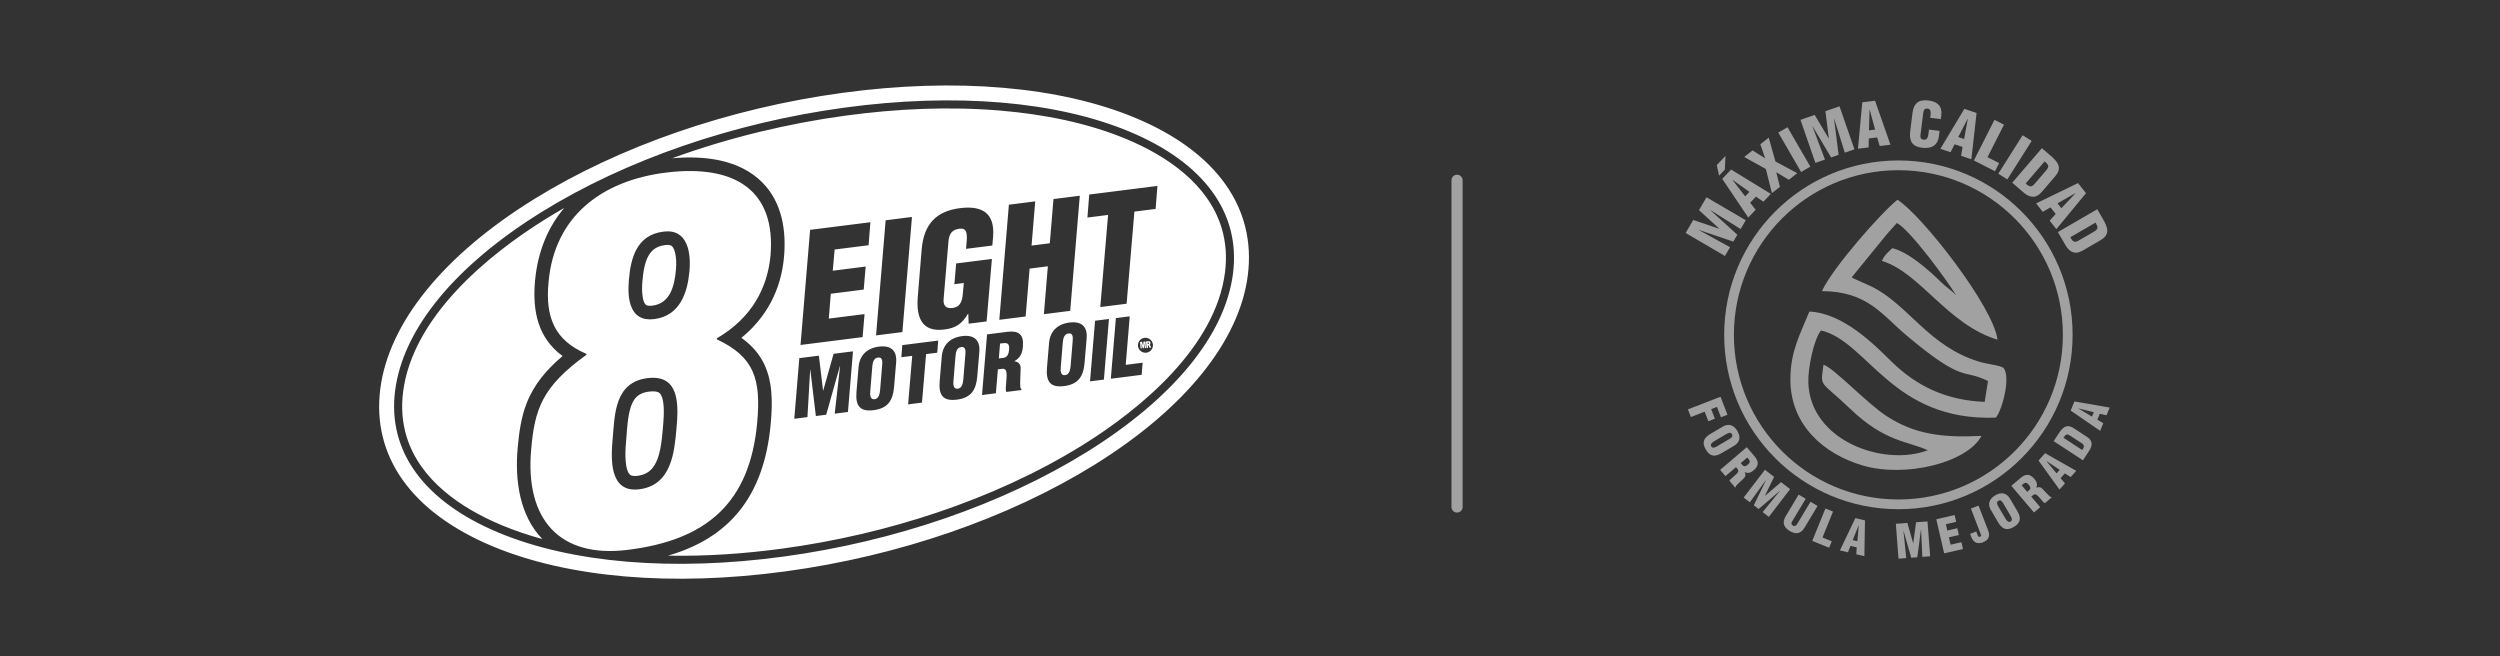 <?xml version="1.0" encoding="UTF-8" standalone="no"?>
<!DOCTYPE svg PUBLIC "-//W3C//DTD SVG 1.1//EN" "http://www.w3.org/Graphics/SVG/1.1/DTD/svg11.dtd">
<svg width="100%" height="100%" viewBox="0 0 1314 345" version="1.1" xmlns="http://www.w3.org/2000/svg" xmlns:xlink="http://www.w3.org/1999/xlink" xml:space="preserve" xmlns:serif="http://www.serif.com/" style="fill-rule:evenodd;clip-rule:evenodd;stroke-linejoin:round;stroke-miterlimit:2;">
    <rect x="0" y="0" width="1314" height="345" fill="#333333" stroke="none"/>
    <g transform="matrix(1,0,0,1,-2360,-2546)">
        <g transform="matrix(3.136,0,0,1.988,0,0)">
            <g transform="matrix(0.458,0,0,0.806,-443.318,-1194.13)">
                <rect x="2609.04" y="3070.71" width="913.318" height="214.447" style="fill:none;"/>
                <g transform="matrix(2.181,0,0,1.241,933.158,1374.15)">
                    <g id="footer-logo.svg" transform="matrix(0.101,0,0,0.159,634.938,1188.35)">
                        <path d="M2217.28,1454.46C2359.99,1365.92 2542.07,1302.99 2730.1,1277.41C2918.95,1251.72 3091.9,1266.75 3217.08,1319.17C3352.53,1375.83 3417.83,1469.5 3403.53,1580.95C3389.6,1689.68 3299.81,1801.99 3148.62,1895.84L3148.61,1895.84C3005.96,1984.33 2823.87,2047.25 2635.91,2072.84C2447,2098.53 2274.07,2083.55 2148.83,2031.16L2148.83,2031.16C2013.37,1974.45 1948.1,1880.82 1962.41,1769.29C1976.33,1660.63 2066.15,1548.28 2217.28,1454.46L2217.28,1454.46ZM2230.35,1475.53C2087.12,1564.44 2000.19,1669.46 1987,1772.44L1987,1772.45C1974.02,1873.6 2035.54,1956.85 2158.4,2008.29C2280.31,2059.28 2448.69,2073.28 2632.56,2048.27C2816.94,2023.17 2995.6,1961.57 3135.54,1874.77C3278.84,1785.82 3365.73,1680.85 3378.94,1577.8C3391.91,1476.71 3330.36,1393.43 3207.51,1342.05L3207.5,1342.05C3085.66,1291.02 2917.26,1276.97 2733.45,1301.98C2548.99,1327.07 2370.34,1388.67 2230.35,1475.53ZM2267.97,1468.71C2241.28,1500.13 2223.99,1540.46 2219.45,1589.9C2214.74,1641.32 2224.93,1685.4 2265.24,1714.92C2239.59,1736.53 2217.85,1761.46 2205.42,1793.56C2196.24,1817.3 2192.84,1842.5 2190.6,1867.7C2185.86,1920.69 2193.38,1979.55 2231.57,2019.15C2208.33,2012.77 2185.54,2005.09 2163.59,1995.91C2096.8,1967.96 2028.28,1921.51 2006.05,1848.83C1998.62,1824.52 1997.09,1799.3 2000.31,1774.15C2016.1,1650.98 2138.85,1548.11 2237.43,1486.92C2247.47,1480.69 2257.65,1474.62 2267.97,1468.71ZM2304.89,1712.81L2304.68,1711.22C2252.5,1689.15 2236.08,1650.75 2241.93,1591.97C2251.41,1483.53 2329.48,1422.66 2439.06,1409.7C2551.18,1396.43 2619.97,1439.12 2610.59,1548.35C2605.58,1600.58 2580.49,1651.15 2521.29,1685.59L2521.5,1687.17C2583.25,1716.18 2595.1,1752.7 2588.53,1825.28C2576.43,1959.04 2504.64,2021.59 2371.28,2037.37C2261.7,2050.33 2202.33,1987.97 2213.08,1869.71C2218.81,1803.68 2230.96,1765.93 2304.89,1712.81ZM2375.31,1589.09C2372.6,1620.08 2376.91,1658.3 2416.84,1653.57C2461.01,1648.34 2472.84,1608.22 2475.96,1573.96C2478.78,1543.77 2473.3,1503.27 2433.38,1508C2387.51,1513.42 2378.23,1553.25 2375.31,1589.09ZM2397.8,1590.98C2399.11,1575.48 2401.67,1554.53 2411.98,1542.27C2418.22,1534.83 2426.54,1531.52 2436.03,1530.4C2439.5,1530 2444.31,1529.83 2447.05,1532.46C2452.13,1537.35 2453.6,1549.75 2453.91,1556.4C2454.14,1561.56 2453.96,1566.74 2453.49,1571.87C2451.13,1597.52 2444.48,1627.57 2414.19,1631.15C2410.97,1631.53 2405.64,1631.83 2403.15,1629.33C2398.03,1624.2 2397.25,1609.56 2397.26,1602.77C2397.27,1598.83 2397.47,1594.9 2397.8,1590.98ZM2392.14,1936.47C2446.5,1930.03 2450.97,1873.83 2454.42,1835.5C2457.86,1797.17 2460.32,1745.25 2406.81,1751.58C2351.59,1758.11 2352,1812.12 2348.56,1850.45C2345.43,1884.71 2342.02,1942.4 2392.14,1936.47ZM2389.48,1914.05C2385.62,1914.51 2379.76,1914.76 2376.76,1911.81C2370.79,1905.93 2369.74,1889.33 2369.6,1881.46C2369.43,1871.78 2370.16,1862.1 2371.03,1852.47C2372.74,1833.56 2373.41,1802.36 2384.81,1786.68C2390.86,1778.37 2399.53,1775.16 2409.45,1773.98C2414.6,1773.38 2423.14,1772.95 2427,1777.17C2433.48,1784.3 2433.58,1803.58 2433.32,1812.66C2433.11,1819.61 2432.56,1826.55 2431.94,1833.48C2430.06,1854.38 2427.99,1886.12 2413.53,1902.33C2407.12,1909.52 2398.95,1912.93 2389.48,1914.05ZM2440.26,2046.77C2541.57,2017.5 2600,1948.93 2611.01,1827.31C2614.19,1792.13 2614.77,1753.69 2596.84,1721.99C2588.18,1706.69 2576.2,1694.58 2562.3,1684.64C2603.68,1650.9 2628.18,1605.09 2633.06,1550.34C2637.01,1506.07 2629.79,1459.81 2597.52,1426.84C2559.05,1387.53 2499.67,1381.44 2447.11,1386.16C2540.98,1351.89 2639.34,1328.32 2735.25,1315.27C2820.28,1303.7 2907.65,1299.67 2993.23,1306.96C3063.81,1312.96 3136.75,1326.98 3202.32,1354.42C3269.12,1382.38 3337.72,1428.88 3359.92,1501.62C3367.32,1525.86 3368.84,1551.01 3365.62,1576.09C3349.82,1699.32 3227.11,1802.15 3128.47,1863.36C2981.11,1954.79 2801.99,2011.66 2630.75,2034.96C2567.98,2043.5 2503.93,2047.95 2440.26,2046.77ZM3227.16,1746.15L3228.86,1725.99L3200.72,1729.56L3207.4,1648.93L3184.37,1651.84L3175.99,1752.63L3227.16,1746.15ZM2988.36,1737.02L2995.95,1736.06C3001.24,1735.79 3002.78,1739.59 3002.89,1745.68C3003,1751.79 3001.8,1760.19 3001.46,1769.01C3001.44,1771 3001.8,1772.83 3002.3,1774.62L3027.43,1771.43L3027.52,1770.09C3026.62,1769.28 3026.08,1768.15 3025.65,1766.88C3024.86,1760.6 3026.13,1743.28 3026.18,1735.29C3026.36,1728.36 3022.13,1724.37 3015.93,1723.69L3015.9,1723.43C3025.94,1717.64 3029.05,1709.67 3029.95,1698.91C3031.67,1678.88 3022.85,1672.29 3004.01,1674.67L2970.37,1678.92L2961.99,1779.72L2985.03,1776.8L2988.36,1737.02ZM2991.98,1694.14C3003.2,1692.46 3007.98,1692.38 3006.97,1704.35C3006.55,1710.52 3004.45,1717.04 2997.78,1717.88L2989.92,1718.87L2991.98,1694.14ZM3034.47,1649.17L3041.06,1569.56L3071.37,1565.72L3064.79,1645.34L3108.52,1639.8L3124.44,1448.43L3080.7,1453.96L3074.61,1527.44L3044.29,1531.29L3050.39,1457.8L3006.65,1463.33L2990.73,1654.7L3034.47,1649.17ZM3245.92,1695.97C3245.34,1689.11 3239.32,1684.02 3232.47,1684.59C3225.62,1685.16 3220.53,1691.18 3221.12,1698.03C3221.68,1704.89 3227.7,1709.96 3234.54,1709.39C3241.39,1708.82 3246.49,1702.83 3245.92,1695.97ZM3224.55,1691.46L3227.78,1691.2L3229.57,1697.71L3230.28,1690.99L3233.49,1690.72L3234.39,1701.61L3232.4,1701.77L3231.71,1693.44L3230.84,1701.89L3229.01,1702.05L3226.75,1693.85L3227.43,1702.17L3225.45,1702.35L3224.55,1691.46ZM3235.31,1701.52L3234.42,1690.65L3238.51,1690.3C3239.28,1690.25 3239.88,1690.28 3240.31,1690.42C3240.7,1690.54 3241.07,1690.86 3241.34,1691.33C3241.63,1691.79 3241.78,1692.36 3241.84,1693.06C3241.89,1693.62 3241.85,1694.18 3241.71,1694.65C3241.54,1695.11 3241.32,1695.49 3241.01,1695.78C3240.83,1695.99 3240.52,1696.13 3240.18,1696.28C3240.49,1696.39 3240.71,1696.52 3240.85,1696.65C3240.94,1696.69 3241.1,1696.89 3241.32,1697.18C3241.49,1697.46 3241.64,1697.64 3241.68,1697.83L3243.14,1700.87L3240.39,1701.11L3238.79,1697.87C3238.57,1697.46 3238.41,1697.19 3238.26,1697.09C3238.04,1696.9 3237.88,1696.86 3237.63,1696.89L3237.44,1696.9L3237.81,1701.32L3235.31,1701.52ZM3237.27,1694.85L3238.3,1694.77C3238.41,1694.77 3238.64,1694.67 3238.95,1694.54C3239.08,1694.5 3239.22,1694.37 3239.32,1694.16C3239.41,1693.99 3239.42,1693.79 3239.39,1693.55C3239.37,1693.18 3239.28,1692.93 3239.08,1692.71C3238.91,1692.57 3238.59,1692.47 3238.15,1692.52L3237.09,1692.6L3237.27,1694.85ZM2671.97,1816.43L2676.5,1737.66L2676.76,1737.63L2685.98,1814.65L2703.14,1812.48L2725.99,1731.4L2726.26,1731.36L2717.28,1810.7L2739.27,1807.91L2747.65,1707.11L2715.45,1711.19L2698.2,1772.29L2697.92,1772.33L2690.98,1714.29L2658.5,1718.4L2650.12,1819.2L2671.97,1816.43ZM3135.82,1685.38C3137.35,1666.03 3127.4,1656.65 3107.24,1659.21C3087.09,1661.76 3074.93,1673.94 3073.38,1693.28L3069.93,1734.28C3068.03,1756.99 3075.11,1767.8 3098.4,1764.86C3121.7,1761.9 3130.45,1749.09 3132.37,1726.37L3135.82,1685.38ZM3109.19,1731.3C3108.59,1737.1 3107.43,1745.76 3099.97,1746.71C3092.5,1747.65 3092.23,1739.17 3092.82,1733.38L3096.23,1691.99C3096.78,1685.8 3098.35,1678.29 3105.68,1677.36C3113.28,1676.4 3113.14,1683.73 3112.6,1689.92L3109.19,1731.3ZM2827.97,1716.9L2846.04,1714.61L2839.22,1795.26L2862.25,1792.35L2869.06,1711.7L2887.65,1709.34L2889.22,1689.2L2829.54,1696.76L2827.97,1716.9ZM2763.61,1683.45L2766.84,1645.18L2707.46,1652.69L2710.8,1611.36L2765.47,1604.44L2768.7,1566.16L2714.04,1573.08L2717.16,1537.85L2773.56,1530.71L2776.55,1492.46L2676.41,1505.13L2660.49,1696.51L2763.61,1683.45ZM2969.61,1657.38L2978.43,1553.5L2919.04,1561.03L2916.08,1595.48L2931.74,1593.5L2930.36,1608.57C2929.38,1620.81 2927.91,1633.12 2913,1635.01C2901.57,1636.45 2897.31,1630.67 2898.22,1619.96L2906.18,1525.28C2907.12,1512.79 2911.16,1504.71 2924.85,1503.22C2936.32,1502.03 2937.82,1509.91 2936.35,1526.26L2935.41,1536.73L2979.14,1531.2L2980.36,1516.91C2983.75,1477.84 2962.85,1464.33 2925.57,1469.05C2885.57,1474.12 2865.35,1495.86 2861.78,1537.47L2855.31,1616.05C2852.38,1650.76 2862.08,1675.54 2899.11,1670.85C2917.99,1668.45 2928.3,1662.1 2938.71,1644.63L2939.2,1644.57L2939.79,1661.15L2969.61,1657.38ZM3164.47,1754.1L3172.85,1653.3L3149.81,1656.21L3141.43,1757.01L3164.47,1754.1ZM2829.71,1675.08L2845.63,1483.71L2801.9,1489.24L2785.97,1680.62L2829.71,1675.08ZM2957.55,1707.94C2959.1,1688.6 2949.13,1679.22 2928.98,1681.77C2908.82,1684.32 2896.67,1696.5 2895.12,1715.85L2891.67,1756.84C2889.76,1779.56 2896.85,1790.37 2920.14,1787.41C2943.44,1784.47 2952.19,1771.65 2954.1,1748.94L2957.55,1707.94ZM2930.92,1753.87C2930.33,1759.66 2929.16,1768.32 2921.7,1769.26C2914.24,1770.21 2913.96,1761.73 2914.56,1755.94L2917.97,1714.56C2918.51,1708.37 2920.08,1700.85 2927.41,1699.92C2935.01,1698.96 2934.88,1706.29 2934.33,1712.47L2930.92,1753.87ZM2819.35,1725.43C2820.89,1706.09 2810.92,1696.72 2790.76,1699.26C2770.61,1701.82 2758.46,1714 2756.91,1733.34L2753.45,1774.33C2751.55,1797.05 2758.63,1807.85 2781.93,1804.91C2805.22,1801.95 2813.98,1789.15 2815.89,1766.44L2819.35,1725.43ZM2792.71,1771.37C2792.11,1777.15 2790.95,1785.82 2783.49,1786.76C2776.03,1787.7 2775.76,1779.23 2776.35,1773.43L2779.75,1732.04C2780.3,1725.85 2781.88,1718.34 2789.21,1717.41C2796.79,1716.46 2796.66,1723.79 2796.12,1729.97L2792.71,1771.37ZM3137.11,1484.69L3171.41,1480.35L3158.47,1633.47L3202.21,1627.94L3215.14,1474.82L3250.42,1470.35L3253.42,1432.1L3140.1,1446.44L3137.11,1484.69Z" style="fill:white;"/>
                    </g>
                    <g transform="matrix(1.283,0,0,2.023,1052.16,1393.41)">
                        <g id="_1594188440320">
                            <path d="M26.191,17.651C26.7,17.035 27.145,16.598 27.622,16.038C29.353,16.942 34.176,23.504 35.357,25.47C34.875,24.931 34.059,24.408 33.453,23.811C31.914,22.292 29.15,19.821 27.024,19.328C26.418,19.919 26.001,20.22 25.672,20.995C30.706,22.535 34.182,29.27 40.788,31.289C40.235,26.914 30.828,14.946 27.7,13.001C25.698,14.561 19.245,21.839 17.819,24.94C23.748,24.963 25.664,28.011 28.811,30.666C36.473,37.128 36.187,35.012 39.539,36.685L39.109,39.407C34.133,39.225 30.219,37.378 26.901,34.125C24.83,32.094 20.649,27.79 16.178,27.612C15.031,30.462 13.705,32.74 13.696,36.449C13.684,42.542 18.191,46.231 23.086,47.702C28.625,49.366 36.789,47.403 38.693,43.854C33.542,44.114 29.922,43.65 26.229,41.236C23.73,39.603 19.29,34.907 18.024,34.555C17.622,37.647 17.493,36.461 21.56,40.351C26.089,44.683 29.06,44.526 31.668,45.734C25.871,47.911 16.288,44.481 16.043,36.899C15.982,35.016 16.742,31.291 17.698,30.079C23.838,31.504 27.002,41.976 40.569,41.467C41.407,40.475 42.531,36.181 41.589,35.003C41.244,34.641 39.621,34.527 38.409,34.165C31.755,32.174 29.114,26.675 24.277,24.324L21.841,23.231C21.821,23.168 21.754,23.176 21.715,23.142L26.191,17.652L26.191,17.651Z" style="fill:rgb(161,161,161);"/>
                            <path d="M5.807,19.201L1.715,16.956L1.723,16.943L6.236,18.468L6.76,17.571L3.228,14.367L3.236,14.353L7.193,16.831L7.866,15.68L2.727,12.676L1.742,14.362L4.401,16.78L4.393,16.794L0.993,15.643L0,17.343L5.139,20.345L5.808,19.201L5.807,19.201ZM9.158,14.312L8.435,13.39L9.193,12.599L10.167,13.256L11.143,12.236L5.948,9.056L4.785,10.272L8.187,15.327L9.158,14.311L9.158,14.312ZM8.342,11.972L7.783,12.557L6.135,10.422L6.147,10.41L8.342,11.972L8.342,11.972ZM4.071,8.469L4.371,9.855L5.123,9.069L5.212,7.276L4.071,8.469ZM8.749,6.554L7.658,7.413L10.488,8.982L11.283,12.134L12.33,11.31L11.854,9.422L11.867,9.412L13.496,10.392L14.594,9.528L11.741,7.996L10.868,4.886L9.771,5.75L10.391,7.564L10.379,7.574L8.748,6.555L8.749,6.554ZM16.308,8.676L13.323,3.526L12.115,4.227L15.1,9.376L16.308,8.676ZM18.221,7.752L16.571,3.385L16.586,3.38L19.023,7.473L20.005,7.133L19.405,2.402L19.42,2.397L20.815,6.852L22.075,6.415L20.123,0.791L18.279,1.432L18.726,4.997L18.712,5.003L16.877,1.918L15.018,2.563L16.969,8.186L18.221,7.752L18.221,7.752ZM23.929,6.162L23.953,4.992L25.041,4.858L25.379,5.984L26.781,5.811L24.77,0.062L23.1,0.268L22.535,6.334L23.929,6.162L23.929,6.162ZM24.779,3.835L23.975,3.934L24.051,1.238L24.067,1.236L24.779,3.835ZM33.372,2.465L33.433,1.968C33.581,0.764 32.934,0.172 31.753,0.027C30.485,-0.129 29.82,0.397 29.662,1.68L29.363,4.107C29.215,5.312 29.628,6.05 30.904,6.207C32.321,6.381 32.992,5.744 33.117,4.728L33.206,4.004L31.82,3.833L31.754,4.369C31.709,4.731 31.61,5.214 31.137,5.156C30.775,5.111 30.665,4.898 30.706,4.567L31.073,1.646C31.121,1.26 31.252,1.036 31.684,1.097C31.945,1.129 32.094,1.411 32.032,1.916L31.985,2.294L33.371,2.464L33.372,2.465ZM34.643,6.795L35.172,5.751L36.21,6.101L36.027,7.262L37.365,7.715L38.045,1.662L36.451,1.123L33.313,6.345L34.643,6.795L34.643,6.795ZM36.417,5.066L35.651,4.806L36.888,2.41L36.903,2.415L36.418,5.066L36.417,5.066ZM40.46,9.272L40.998,8.211L39.477,7.439L41.632,3.193L40.387,2.561L37.693,7.868L40.459,9.272L40.46,9.272ZM42.068,10.344L45.252,5.315L44.072,4.568L40.888,9.597L42.068,10.344ZM44.135,12.004C44.46,12.283 44.823,12.543 45.255,12.6C45.728,12.671 46.151,12.459 46.544,12.013L48.267,10.009C48.639,9.575 48.95,9.079 48.748,8.487C48.575,7.993 48.123,7.583 47.737,7.252L46.588,6.264L42.709,10.778L44.135,12.004L44.135,12.004ZM46.949,7.987C47.456,8.444 47.605,8.624 47.156,9.158L45.889,10.633C45.389,11.251 45.135,11.534 44.466,10.876L46.949,7.986L46.949,7.987ZM46.702,14.584L47.716,13.999L48.394,14.859L47.606,15.732L48.479,16.842L52.356,12.144L51.316,10.822L45.834,13.48L46.702,14.584ZM49.133,14.106L48.633,13.469L50.979,12.138L50.989,12.151L49.133,14.105L49.133,14.106ZM49.625,18.854C49.84,19.225 50.098,19.589 50.487,19.785C50.91,20.008 51.379,19.947 51.897,19.655L54.183,18.328C54.678,18.041 55.135,17.675 55.138,17.049C55.138,16.527 54.845,15.99 54.59,15.551L53.829,14.24L48.681,17.227L49.625,18.854L49.625,18.854ZM53.604,15.985C53.933,16.584 54.014,16.803 53.414,17.16L51.732,18.136C51.057,18.555 50.724,18.739 50.309,17.898L53.604,15.985Z" style="fill:rgb(161,161,161);fill-rule:nonzero;"/>
                            <path d="M27.822,7.867C40.405,7.867 50.606,18.069 50.606,30.651C50.606,43.234 40.404,53.435 27.822,53.435C15.239,53.435 5.039,43.234 5.039,30.651C5.039,18.068 15.239,7.867 27.822,7.867ZM27.822,9.14C39.702,9.14 49.333,18.771 49.333,30.651C49.333,42.531 39.702,52.163 27.822,52.163C15.942,52.163 6.31,42.531 6.31,30.651C6.31,18.771 15.942,9.14 27.822,9.14Z" style="fill:rgb(161,161,161);"/>
                            <path d="M0.685,41.393L2.487,40.694L2.969,41.938L3.822,41.607L3.339,40.363L4.095,40.07L4.619,41.422L5.472,41.092L4.559,38.739L0.297,40.393L0.685,41.393L0.685,41.393ZM4.099,45.219C3.873,45.352 3.525,45.528 3.348,45.229C3.172,44.93 3.486,44.695 3.712,44.562L5.329,43.609C5.571,43.467 5.881,43.334 6.055,43.628C6.234,43.932 5.958,44.123 5.716,44.265L4.099,45.219ZM6.324,45.153C7.08,44.707 7.243,44.024 6.766,43.215C6.29,42.406 5.604,42.202 4.848,42.648L3.246,43.592C2.359,44.114 2.088,44.712 2.639,45.647C3.19,46.582 3.834,46.62 4.722,46.097L6.324,45.153L6.324,45.153ZM8.063,46.682C8.412,47.073 8.54,47.261 8.127,47.612C7.913,47.794 7.648,47.924 7.446,47.687L7.209,47.408L8.063,46.682ZM6.582,47.941L6.811,48.211C6.959,48.413 6.875,48.596 6.681,48.801C6.488,49.006 6.184,49.232 5.889,49.507C5.824,49.571 5.774,49.645 5.729,49.723L6.487,50.614L6.534,50.575C6.535,50.51 6.557,50.451 6.587,50.393C6.771,50.157 7.366,49.643 7.625,49.383C7.854,49.164 7.874,48.867 7.731,48.596L7.741,48.588C8.19,48.797 8.53,48.661 8.902,48.345C9.593,47.756 9.579,47.193 9.01,46.525L7.995,45.332L4.513,48.293L5.208,49.11L6.582,47.941L6.582,47.941ZM8.395,52.53L10.498,49.626L10.508,49.633L8.913,52.926L9.547,53.412L12.327,51.027L12.336,51.035L10.069,53.813L10.882,54.435L13.662,50.807L12.472,49.895L10.375,51.69L10.365,51.682L11.568,49.202L10.368,48.282L7.588,51.911L8.395,52.53L8.395,52.53ZM13.077,54.362C12.593,55.167 12.825,55.811 13.603,56.278C14.543,56.843 15.149,56.511 15.548,55.847L17.252,53.01L16.332,52.457L14.571,55.388C14.471,55.555 14.272,55.72 14.032,55.576C13.771,55.419 13.81,55.223 13.923,55.035L15.7,52.077L14.78,51.525L13.076,54.362L13.077,54.362ZM18.765,58.47L19.109,57.623L17.896,57.13L19.274,53.742L18.28,53.338L16.558,57.572L18.765,58.47L18.765,58.47ZM21.226,59.066L21.554,58.23L22.373,58.422L22.317,59.323L23.374,59.571L23.451,54.894L22.193,54.598L20.175,58.819L21.225,59.066L21.226,59.066ZM22.455,57.615L21.85,57.473L22.621,55.55L22.633,55.553L22.455,57.615ZM28.851,59.823L28.482,56.257L28.494,56.256L29.501,59.773L30.297,59.713L30.779,56.082L30.792,56.081L30.954,59.663L31.975,59.585L31.628,55.027L30.133,55.141L29.766,57.877L29.754,57.877L28.996,55.227L27.489,55.342L27.836,59.9L28.851,59.822L28.851,59.823ZM36.272,58.636L36.067,57.745L34.647,58.072L34.425,57.11L35.732,56.809L35.526,55.918L34.22,56.219L34.031,55.399L35.38,55.088L35.174,54.197L32.78,54.749L33.808,59.204L36.272,58.635L36.272,58.636ZM37.2,56.657L37.295,56.901C37.368,57.089 37.437,57.285 37.563,57.458C37.867,57.889 38.37,57.955 38.847,57.771C39.277,57.604 39.618,57.367 39.676,56.893C39.714,56.552 39.569,56.229 39.452,55.928L38.302,52.962L37.301,53.35L38.63,56.796C38.683,56.913 38.642,56.961 38.498,57.024C38.364,57.082 38.272,57.046 38.21,56.887L38.001,56.347L37.2,56.658L37.2,56.657ZM42.489,54.291C42.622,54.517 42.799,54.865 42.5,55.041C42.2,55.217 41.966,54.903 41.833,54.677L40.88,53.059C40.738,52.818 40.605,52.507 40.899,52.334C41.203,52.155 41.395,52.431 41.537,52.673L42.489,54.291ZM42.424,52.066C41.979,51.31 41.295,51.146 40.487,51.622C39.678,52.098 39.474,52.784 39.919,53.541L40.862,55.143C41.385,56.03 41.982,56.301 42.917,55.751C43.852,55.2 43.89,54.556 43.368,53.668L42.425,52.066L42.424,52.066ZM43.94,50.311C44.331,49.962 44.519,49.834 44.871,50.247C45.052,50.461 45.182,50.726 44.945,50.928L44.667,51.165L43.94,50.311ZM45.2,51.792L45.469,51.563C45.672,51.415 45.855,51.499 46.06,51.693C46.265,51.886 46.491,52.19 46.765,52.485C46.829,52.55 46.903,52.599 46.981,52.645L47.873,51.886L47.833,51.84C47.769,51.839 47.71,51.817 47.652,51.786C47.416,51.603 46.902,51.008 46.641,50.749C46.422,50.52 46.125,50.5 45.854,50.643L45.847,50.633C46.056,50.183 45.919,49.844 45.603,49.472C45.015,48.78 44.451,48.796 43.783,49.364L42.59,50.379L45.552,53.861L46.369,53.166L45.2,51.792L45.2,51.792ZM49.609,50.065L49.031,49.376L49.592,48.75L50.356,49.229L51.08,48.421L47.011,46.113L46.149,47.076L48.889,50.869L49.609,50.065ZM48.923,48.29L48.508,48.754L47.189,47.156L47.198,47.147L48.923,48.29ZM52.748,45.835C52.928,45.559 53.089,45.257 53.089,44.922C53.096,44.556 52.892,44.255 52.513,43.999L50.814,42.889C50.447,42.649 50.038,42.462 49.607,42.676C49.248,42.856 48.982,43.242 48.768,43.569L48.131,44.544L51.958,47.044L52.748,45.835ZM49.407,44.096C49.704,43.664 49.826,43.532 50.278,43.82L51.528,44.637C52.049,44.955 52.29,45.121 51.856,45.696L49.407,44.096ZM54.618,42.198L53.842,41.744L54.159,40.965L55.041,41.16L55.45,40.154L50.841,39.352L50.355,40.549L54.212,43.197L54.618,42.198L54.618,42.198ZM53.375,40.758L53.14,41.334L51.361,40.274L51.365,40.262L53.375,40.758Z" style="fill:rgb(161,161,161);fill-rule:nonzero;"/>
                        </g>
                    </g>
                    <g transform="matrix(0.319,0,0,0.503,0,0)">
                        <path d="M3175.14,2812.26C3175.14,2810.64 3176.45,2809.33 3178.07,2809.33C3179.69,2809.33 3181,2810.64 3181,2812.26L3181,2983.94C3181,2985.56 3179.69,2986.87 3178.07,2986.87C3176.45,2986.87 3175.14,2985.56 3175.14,2983.94L3175.14,2812.26Z" style="fill:rgb(161,161,161);"/>
                    </g>
                </g>
            </g>
        </g>
    </g>
</svg>
